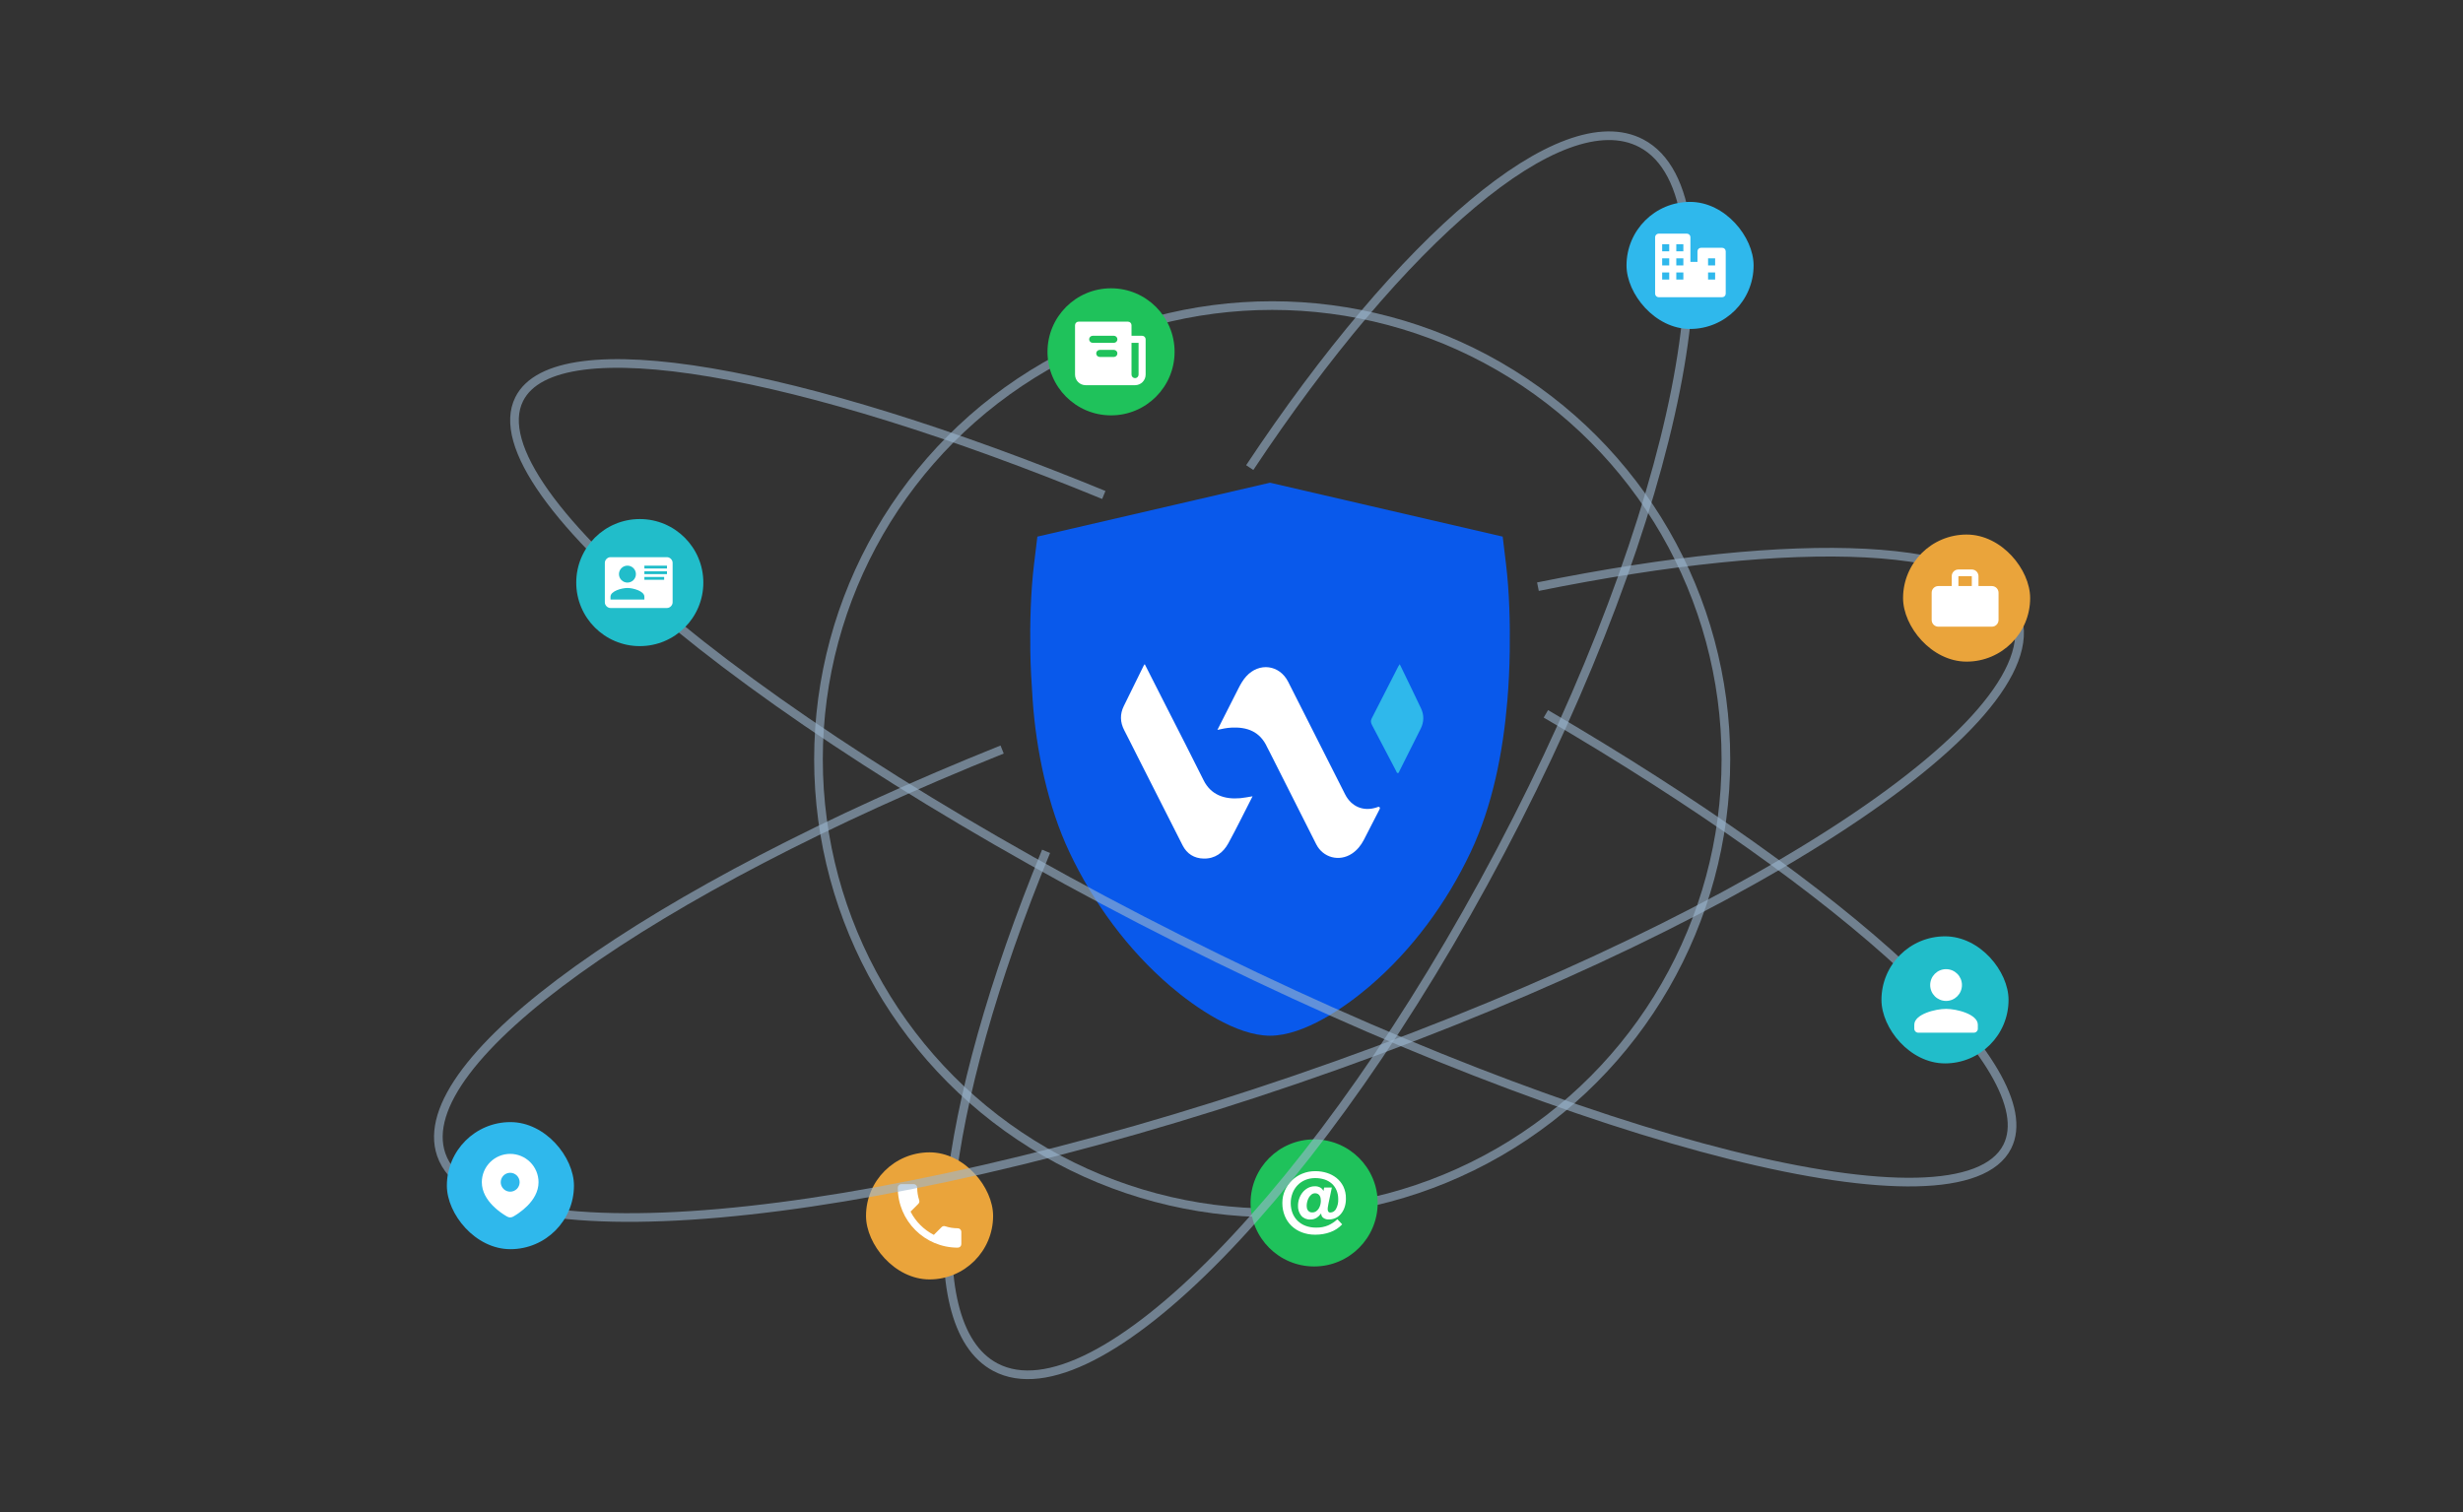 <svg width="570" height="350" viewBox="0 0 570 350" fill="none" xmlns="http://www.w3.org/2000/svg">
<rect x="0" y="0" width="570" height="350" fill="#333333" stroke="none"/>
<path fill-rule="evenodd" clip-rule="evenodd" d="M238.441 150.718C238.345 144.197 238.517 137.087 239.301 130.591L240.072 124.212L293.917 111.732L347.761 124.212L348.532 130.59C349.32 137.106 349.49 144.242 349.392 150.783C349.332 154.728 349.167 158.273 348.837 162.205C347.844 174.039 345.437 186.474 340.338 197.257C334.799 208.971 326.81 219.876 316.958 228.291C311.225 233.188 301.752 239.732 293.917 239.732C286.081 239.732 276.608 233.188 270.875 228.291C261.024 219.876 253.035 208.971 247.496 197.257C242.513 186.72 239.777 173.618 238.981 162.004C238.724 158.263 238.495 154.457 238.441 150.718Z" fill="#0959EB"/>
<g clip-path="url(#clip0_1_3896)">
<path d="M281.746 168.931C283.417 165.641 285.02 162.488 286.616 159.326C287.115 158.336 287.66 157.39 288.408 156.558C291.396 153.261 296.115 153.858 298.119 157.821C302.521 166.496 306.907 175.178 311.293 183.868C312.746 186.734 315.559 187.906 318.607 186.885C318.834 186.809 319.098 186.651 319.272 186.847C319.446 187.044 319.28 187.293 319.166 187.513C317.987 189.804 316.822 192.111 315.627 194.403C314.961 195.681 314.077 196.792 312.851 197.602C309.917 199.523 306.181 198.532 304.6 195.408C301.031 188.33 297.461 181.251 293.884 174.172C293.68 173.764 293.445 173.37 293.256 172.954C291.585 169.302 288.605 168.228 284.945 168.424C283.909 168.477 282.88 168.689 281.738 168.946L281.746 168.931Z" fill="white"/>
<path d="M289.873 184.317C287.975 188.031 286.205 191.646 284.277 195.177C283.074 197.371 281.206 198.792 278.552 198.732C276.351 198.687 274.679 197.628 273.681 195.669C270.187 188.825 266.731 181.973 263.26 175.113C262.231 173.079 261.218 171.029 260.166 169.003C259.206 167.15 259.161 165.289 260.076 163.429C261.596 160.298 263.146 157.167 264.696 154.036C264.742 153.945 264.818 153.869 264.923 153.733C266.648 157.137 268.349 160.479 270.043 163.822C272.879 169.403 275.753 174.962 278.529 180.574C280.215 183.992 283.361 185.081 287.029 184.756C287.929 184.673 288.829 184.484 289.881 184.317H289.873Z" fill="white"/>
<path d="M323.938 153.752C325.625 157.246 327.281 160.596 328.869 163.984C329.595 165.527 329.55 167.13 328.786 168.666C327.16 171.948 325.511 175.215 323.862 178.482C323.772 178.664 323.734 178.959 323.477 178.944C323.235 178.936 323.197 178.649 323.099 178.467C321.238 174.913 319.385 171.358 317.51 167.811C317.237 167.297 317.162 166.836 317.442 166.299C319.506 162.283 321.556 158.252 323.613 154.228C323.673 154.115 323.757 154.009 323.93 153.752H323.938Z" fill="#2FB8EB"/>
</g>
<circle opacity="0.6" cx="294.417" cy="175.732" r="105" stroke="#9CB5CF" stroke-width="2"/>
<path d="M289.417 278.438C289.417 270.316 296.001 263.732 304.123 263.732C312.245 263.732 318.829 270.316 318.829 278.438C318.829 286.56 312.245 293.144 304.123 293.144C296.001 293.144 289.417 286.56 289.417 278.438Z" fill="#1FC25B"/>
<path d="M310.616 283.398C309.856 284.208 308.915 284.826 307.87 285.201L307.821 285.216C306.82 285.58 305.664 285.791 304.46 285.791H304.398H304.401L304.286 285.792C303.203 285.792 302.168 285.591 301.214 285.226L301.273 285.246C300.376 284.909 299.556 284.394 298.865 283.73L298.868 283.732C298.205 283.085 297.684 282.309 297.334 281.453L297.318 281.408C296.954 280.497 296.768 279.524 296.77 278.543L296.771 278.449V278.454L296.77 278.385C296.77 277.352 296.991 276.37 297.389 275.485L297.371 275.53C297.759 274.653 298.315 273.86 299.007 273.196L299.009 273.194C299.699 272.539 300.506 272.019 301.387 271.66L301.438 271.642C302.299 271.29 303.298 271.086 304.345 271.086H304.405H304.402H304.427C305.359 271.086 306.257 271.229 307.101 271.495L307.038 271.478C307.867 271.729 308.641 272.134 309.32 272.673L309.305 272.663C309.96 273.191 310.494 273.853 310.869 274.606L310.885 274.639C311.301 275.511 311.503 276.47 311.476 277.436V277.429L311.477 277.543C311.477 278.232 311.362 278.916 311.135 279.566L311.147 279.523C310.954 280.085 310.654 280.604 310.263 281.051L310.268 281.046C309.926 281.434 309.505 281.744 309.033 281.956L309.01 281.965C308.544 282.167 308.042 282.271 307.534 282.27H307.523C307.064 282.294 306.611 282.161 306.237 281.892L306.243 281.896C306.095 281.788 305.975 281.647 305.891 281.484C305.808 281.32 305.764 281.14 305.764 280.956V280.947L305.666 280.948C305.426 281.302 305.117 281.605 304.759 281.84L304.747 281.847C304.296 282.144 303.763 282.293 303.223 282.274H303.227C302.834 282.298 302.44 282.23 302.076 282.076C301.713 281.922 301.39 281.687 301.133 281.388L301.13 281.385C300.612 280.725 300.35 279.9 300.391 279.062V279.07C300.392 278.482 300.494 277.918 300.681 277.394L300.67 277.429C300.85 276.901 301.123 276.41 301.474 275.977L301.468 275.985C301.804 275.574 302.217 275.232 302.684 274.979L302.705 274.968C303.198 274.708 303.749 274.576 304.306 274.585H304.303C304.756 274.569 305.203 274.681 305.596 274.906L305.584 274.9C305.892 275.072 306.129 275.34 306.26 275.661L306.264 275.672H306.283L306.444 274.881H308.223L307.438 278.619C307.412 278.802 307.376 279.007 307.33 279.233C307.288 279.423 307.262 279.641 307.261 279.866V279.867L307.26 279.905C307.26 280.098 307.309 280.279 307.395 280.437L307.392 280.431C307.448 280.512 307.525 280.577 307.615 280.617C307.706 280.656 307.805 280.671 307.903 280.657H307.9C308.169 280.648 308.43 280.567 308.656 280.423C308.883 280.278 309.066 280.075 309.187 279.836L309.19 279.827C309.565 279.141 309.741 278.365 309.698 277.585L309.699 277.595L309.699 277.5C309.699 276.775 309.552 276.084 309.285 275.456L309.298 275.49C309.048 274.902 308.671 274.376 308.195 273.95L308.19 273.947C307.707 273.529 307.145 273.213 306.537 273.017L306.503 273.008C305.834 272.797 305.135 272.69 304.433 272.692L304.363 272.693H304.367L304.292 272.692C303.512 272.692 302.739 272.847 302.02 273.148L302.059 273.134C301.385 273.413 300.776 273.83 300.271 274.357L300.27 274.359C299.779 274.881 299.393 275.492 299.133 276.159L299.121 276.197C298.844 276.931 298.704 277.709 298.707 278.494C298.707 279.334 298.864 280.138 299.152 280.877L299.137 280.832C299.408 281.507 299.819 282.116 300.343 282.62L300.345 282.622C300.869 283.117 301.488 283.5 302.166 283.746L302.203 283.758C302.885 284.007 303.673 284.151 304.495 284.151L304.583 284.15H304.579C305.55 284.177 306.515 283.997 307.41 283.62L307.365 283.637C308.158 283.285 308.885 282.802 309.517 282.208L309.514 282.212L310.616 283.398ZM304.362 276.205H304.339C304.03 276.205 303.746 276.309 303.519 276.484L303.522 276.482C303.278 276.671 303.072 276.906 302.917 277.173L302.911 277.185C302.744 277.47 302.618 277.778 302.536 278.098L302.53 278.123C302.445 278.445 302.401 278.777 302.399 279.109V279.112C302.401 279.292 302.418 279.466 302.451 279.635L302.448 279.617C302.483 279.805 302.553 279.972 302.651 280.118L302.648 280.113C302.757 280.285 302.91 280.425 303.092 280.516C303.274 280.608 303.478 280.649 303.681 280.635H303.677L303.725 280.635C304.038 280.636 304.343 280.542 304.602 280.366L304.596 280.369C304.846 280.194 305.056 279.968 305.212 279.706L305.217 279.696C305.369 279.442 305.49 279.148 305.564 278.835L305.569 278.814C305.634 278.556 305.674 278.258 305.678 277.952V277.949C305.678 277.728 305.658 277.513 305.616 277.304L305.62 277.325C305.583 277.126 305.51 276.936 305.405 276.763L305.409 276.77C305.31 276.605 305.171 276.468 305.004 276.37L304.999 276.367C304.818 276.26 304.611 276.205 304.4 276.206L304.36 276.207H304.362L304.362 276.205Z" fill="white"/>
<path d="M242.417 81.438C242.417 73.316 249.001 66.732 257.123 66.732C265.245 66.732 271.829 73.316 271.829 81.438C271.829 89.56 265.245 96.144 257.123 96.144C249.001 96.144 242.417 89.56 242.417 81.438Z" fill="#1FC25B"/>
<path fill-rule="evenodd" clip-rule="evenodd" d="M261.862 75.27V77.721H264.312C264.529 77.721 264.737 77.807 264.89 77.96C265.043 78.113 265.129 78.321 265.129 78.538V86.708C265.129 87.358 264.871 87.981 264.412 88.441C263.952 88.901 263.329 89.159 262.679 89.159H251.241C250.591 89.159 249.967 88.901 249.507 88.441C249.048 87.981 248.79 87.358 248.79 86.708V75.27C248.79 75.053 248.876 74.845 249.029 74.692C249.182 74.539 249.39 74.453 249.607 74.453H261.045C261.261 74.453 261.469 74.539 261.622 74.692C261.775 74.845 261.862 75.053 261.862 75.27ZM263.495 86.708C263.495 86.924 263.409 87.132 263.256 87.285C263.103 87.439 262.895 87.525 262.679 87.525C262.462 87.525 262.254 87.439 262.101 87.285C261.948 87.132 261.862 86.924 261.862 86.708V79.355H263.495V86.708ZM252.058 78.538C252.058 78.321 252.144 78.113 252.297 77.96C252.45 77.807 252.658 77.721 252.875 77.721H257.777C257.993 77.721 258.201 77.807 258.354 77.96C258.507 78.113 258.594 78.321 258.594 78.538C258.594 78.755 258.507 78.962 258.354 79.116C258.201 79.269 257.993 79.355 257.777 79.355H252.875C252.658 79.355 252.45 79.269 252.297 79.116C252.144 78.962 252.058 78.755 252.058 78.538ZM253.692 81.806C253.692 81.589 253.778 81.381 253.931 81.228C254.084 81.075 254.292 80.989 254.509 80.989H257.777C257.993 80.989 258.201 81.075 258.354 81.228C258.507 81.381 258.594 81.589 258.594 81.806C258.594 82.023 258.507 82.23 258.354 82.384C258.201 82.537 257.993 82.623 257.777 82.623H254.509C254.292 82.623 254.084 82.537 253.931 82.384C253.778 82.23 253.692 82.023 253.692 81.806Z" fill="white"/>
<path opacity="0.6" d="M255.447 114.57C184.869 85.568 128.695 75.393 120.168 92.363C109.466 113.664 177.88 169.664 272.976 217.444C368.072 265.223 453.839 286.688 464.541 265.388C473.42 247.716 427.844 206.161 357.756 165.232" stroke="#9CB5CF" stroke-width="2"/>
<rect x="435.417" y="216.732" width="29.412" height="29.412" rx="14.706" fill="#21BDCA"/>
<path d="M450.368 231.683C452.399 231.683 454.044 230.038 454.044 228.006C454.044 225.975 452.399 224.33 450.368 224.33C448.337 224.33 446.691 225.975 446.691 228.006C446.691 230.038 448.337 231.683 450.368 231.683ZM450.368 233.521C447.914 233.521 443.015 234.753 443.015 237.198V238.117C443.015 238.622 443.429 239.036 443.934 239.036H456.802C457.307 239.036 457.721 238.622 457.721 238.117V237.198C457.721 234.753 452.822 233.521 450.368 233.521Z" fill="white"/>
<path d="M133.358 134.85C133.358 126.729 139.942 120.144 148.064 120.144C156.186 120.144 162.77 126.729 162.77 134.85C162.77 142.972 156.186 149.556 148.064 149.556C139.942 149.556 133.358 142.972 133.358 134.85Z" fill="#21BDCA"/>
<path d="M141.283 128.968H154.355C155.041 128.968 155.662 129.589 155.662 130.275V139.425C155.662 140.111 155.041 140.732 154.355 140.732H141.283C140.597 140.732 139.976 140.111 139.976 139.425V130.275C139.976 129.589 140.597 128.968 141.283 128.968ZM149.126 130.928V131.582H154.355V130.928H149.126ZM149.126 132.236V132.889H154.355V132.236H149.126ZM149.126 133.543V134.196H153.702V133.543H149.126ZM145.205 136.098C143.898 136.098 141.283 136.811 141.283 138.118V138.772H149.126V138.118C149.126 136.811 146.512 136.098 145.205 136.098ZM145.205 130.928C144.685 130.928 144.186 131.135 143.818 131.503C143.451 131.87 143.244 132.369 143.244 132.889C143.244 133.409 143.451 133.908 143.818 134.276C144.186 134.643 144.685 134.85 145.205 134.85C145.725 134.85 146.224 134.643 146.591 134.276C146.959 133.908 147.166 133.409 147.166 132.889C147.166 132.369 146.959 131.87 146.591 131.503C146.224 131.135 145.725 130.928 145.205 130.928Z" fill="white"/>
<path opacity="0.6" d="M289.219 108.232C324.351 55.312 361.315 23.391 379.851 33.17C403.124 45.45 388.531 118.823 347.256 197.053C305.98 275.284 253.653 328.748 230.38 316.469C211.61 306.566 217.469 256.929 242.089 197.053" stroke="#9CB5CF" stroke-width="2"/>
<rect x="376.417" y="46.732" width="29.412" height="29.412" rx="14.706" fill="#2FB8EC"/>
<path d="M398.558 57.353H393.656C393.439 57.353 393.231 57.439 393.078 57.593C392.925 57.746 392.839 57.954 392.839 58.17V60.621H391.205V54.902C391.205 54.686 391.119 54.478 390.965 54.325C390.812 54.171 390.604 54.085 390.388 54.085H383.852C383.635 54.085 383.427 54.171 383.274 54.325C383.121 54.478 383.035 54.686 383.035 54.902V67.974C383.035 68.191 383.121 68.399 383.274 68.552C383.427 68.705 383.635 68.791 383.852 68.791H398.558C398.774 68.791 398.982 68.705 399.135 68.552C399.288 68.399 399.375 68.191 399.375 67.974V58.17C399.375 57.954 399.288 57.746 399.135 57.593C398.982 57.439 398.774 57.353 398.558 57.353ZM387.937 56.536H389.571V58.17H387.937V56.536ZM386.303 64.706H384.669V63.072H386.303V64.706ZM386.303 61.438H384.669V59.804H386.303V61.438ZM386.303 58.17H384.669V56.536H386.303V58.17ZM389.571 64.706H387.937V63.072H389.571V64.706ZM389.571 61.438H387.937V59.804H389.571V61.438ZM396.924 64.706H395.29V63.072H396.924V64.706ZM396.924 61.438H395.29V59.804H396.924V61.438Z" fill="white"/>
<rect x="200.417" y="266.732" width="29.412" height="29.412" rx="14.706" fill="#EAA43B"/>
<path d="M210.727 280.449C211.904 282.761 213.799 284.649 216.111 285.833L217.909 284.036C218.129 283.815 218.456 283.742 218.742 283.84C219.657 284.142 220.646 284.306 221.659 284.306C222.108 284.306 222.476 284.673 222.476 285.123V287.974C222.476 288.423 222.108 288.791 221.659 288.791C213.987 288.791 207.77 282.574 207.77 274.902C207.77 274.453 208.138 274.085 208.587 274.085H211.446C211.896 274.085 212.263 274.453 212.263 274.902C212.263 275.923 212.427 276.904 212.729 277.819C212.819 278.105 212.754 278.423 212.525 278.652L210.727 280.449Z" fill="white"/>
<path opacity="0.6" d="M355.917 135.796C416.291 123.571 460.804 125.107 466.725 142.398C475.249 167.293 400.537 215.422 299.851 249.896C199.165 284.37 110.633 292.136 102.109 267.24C94.67 245.514 150.627 206.092 231.917 173.493" stroke="#9CB5CF" stroke-width="2"/>
<rect x="440.417" y="123.732" width="29.412" height="29.412" rx="14.706" fill="#EAA43B"/>
<path d="M453.227 131.82H456.323C456.733 131.82 457.127 131.983 457.417 132.274C457.707 132.564 457.871 132.958 457.871 133.368V135.652H460.966C461.377 135.652 461.771 135.815 462.061 136.105C462.351 136.395 462.514 136.789 462.514 137.2V143.508C462.514 143.918 462.351 144.312 462.061 144.602C461.771 144.892 461.377 145.056 460.966 145.056H448.583C448.172 145.056 447.778 144.892 447.488 144.602C447.198 144.312 447.035 143.918 447.035 143.508V137.2C447.035 136.34 447.723 135.652 448.583 135.652H451.679V133.368C451.679 132.509 452.367 131.82 453.227 131.82ZM456.323 135.652V133.368H453.227V135.652H456.323Z" fill="white"/>
<rect x="103.417" y="259.732" width="29.412" height="29.412" rx="14.706" fill="#2FB8EC"/>
<path d="M118.068 267.086C119.809 267.086 121.478 267.777 122.709 269.008C123.94 270.239 124.631 271.908 124.631 273.648C124.631 275.89 123.409 277.725 122.121 279.041C121.478 279.691 120.776 280.281 120.024 280.803L119.713 281.014L119.567 281.111L119.292 281.286L119.047 281.436L118.744 281.612C118.538 281.73 118.305 281.792 118.068 281.792C117.831 281.792 117.598 281.73 117.392 281.612L117.089 281.436L116.71 281.202L116.57 281.111L116.271 280.912C115.46 280.363 114.704 279.737 114.015 279.041C112.727 277.724 111.505 275.89 111.505 273.648C111.505 271.908 112.197 270.239 113.428 269.008C114.658 267.777 116.328 267.086 118.068 267.086ZM118.068 271.461C117.781 271.461 117.496 271.517 117.231 271.627C116.966 271.737 116.724 271.898 116.521 272.102C116.318 272.305 116.157 272.546 116.047 272.811C115.937 273.077 115.881 273.361 115.881 273.648C115.881 273.936 115.937 274.22 116.047 274.486C116.157 274.751 116.318 274.992 116.521 275.195C116.724 275.399 116.966 275.56 117.231 275.67C117.496 275.78 117.781 275.836 118.068 275.836C118.648 275.836 119.205 275.606 119.615 275.195C120.025 274.785 120.256 274.229 120.256 273.648C120.256 273.068 120.025 272.512 119.615 272.102C119.205 271.691 118.648 271.461 118.068 271.461Z" fill="white"/>
<defs>
<clipPath id="clip0_1_3896">
<rect width="69.986" height="45.006" fill="white" transform="translate(259.417 153.732)"/>
</clipPath>
</defs>
</svg>
